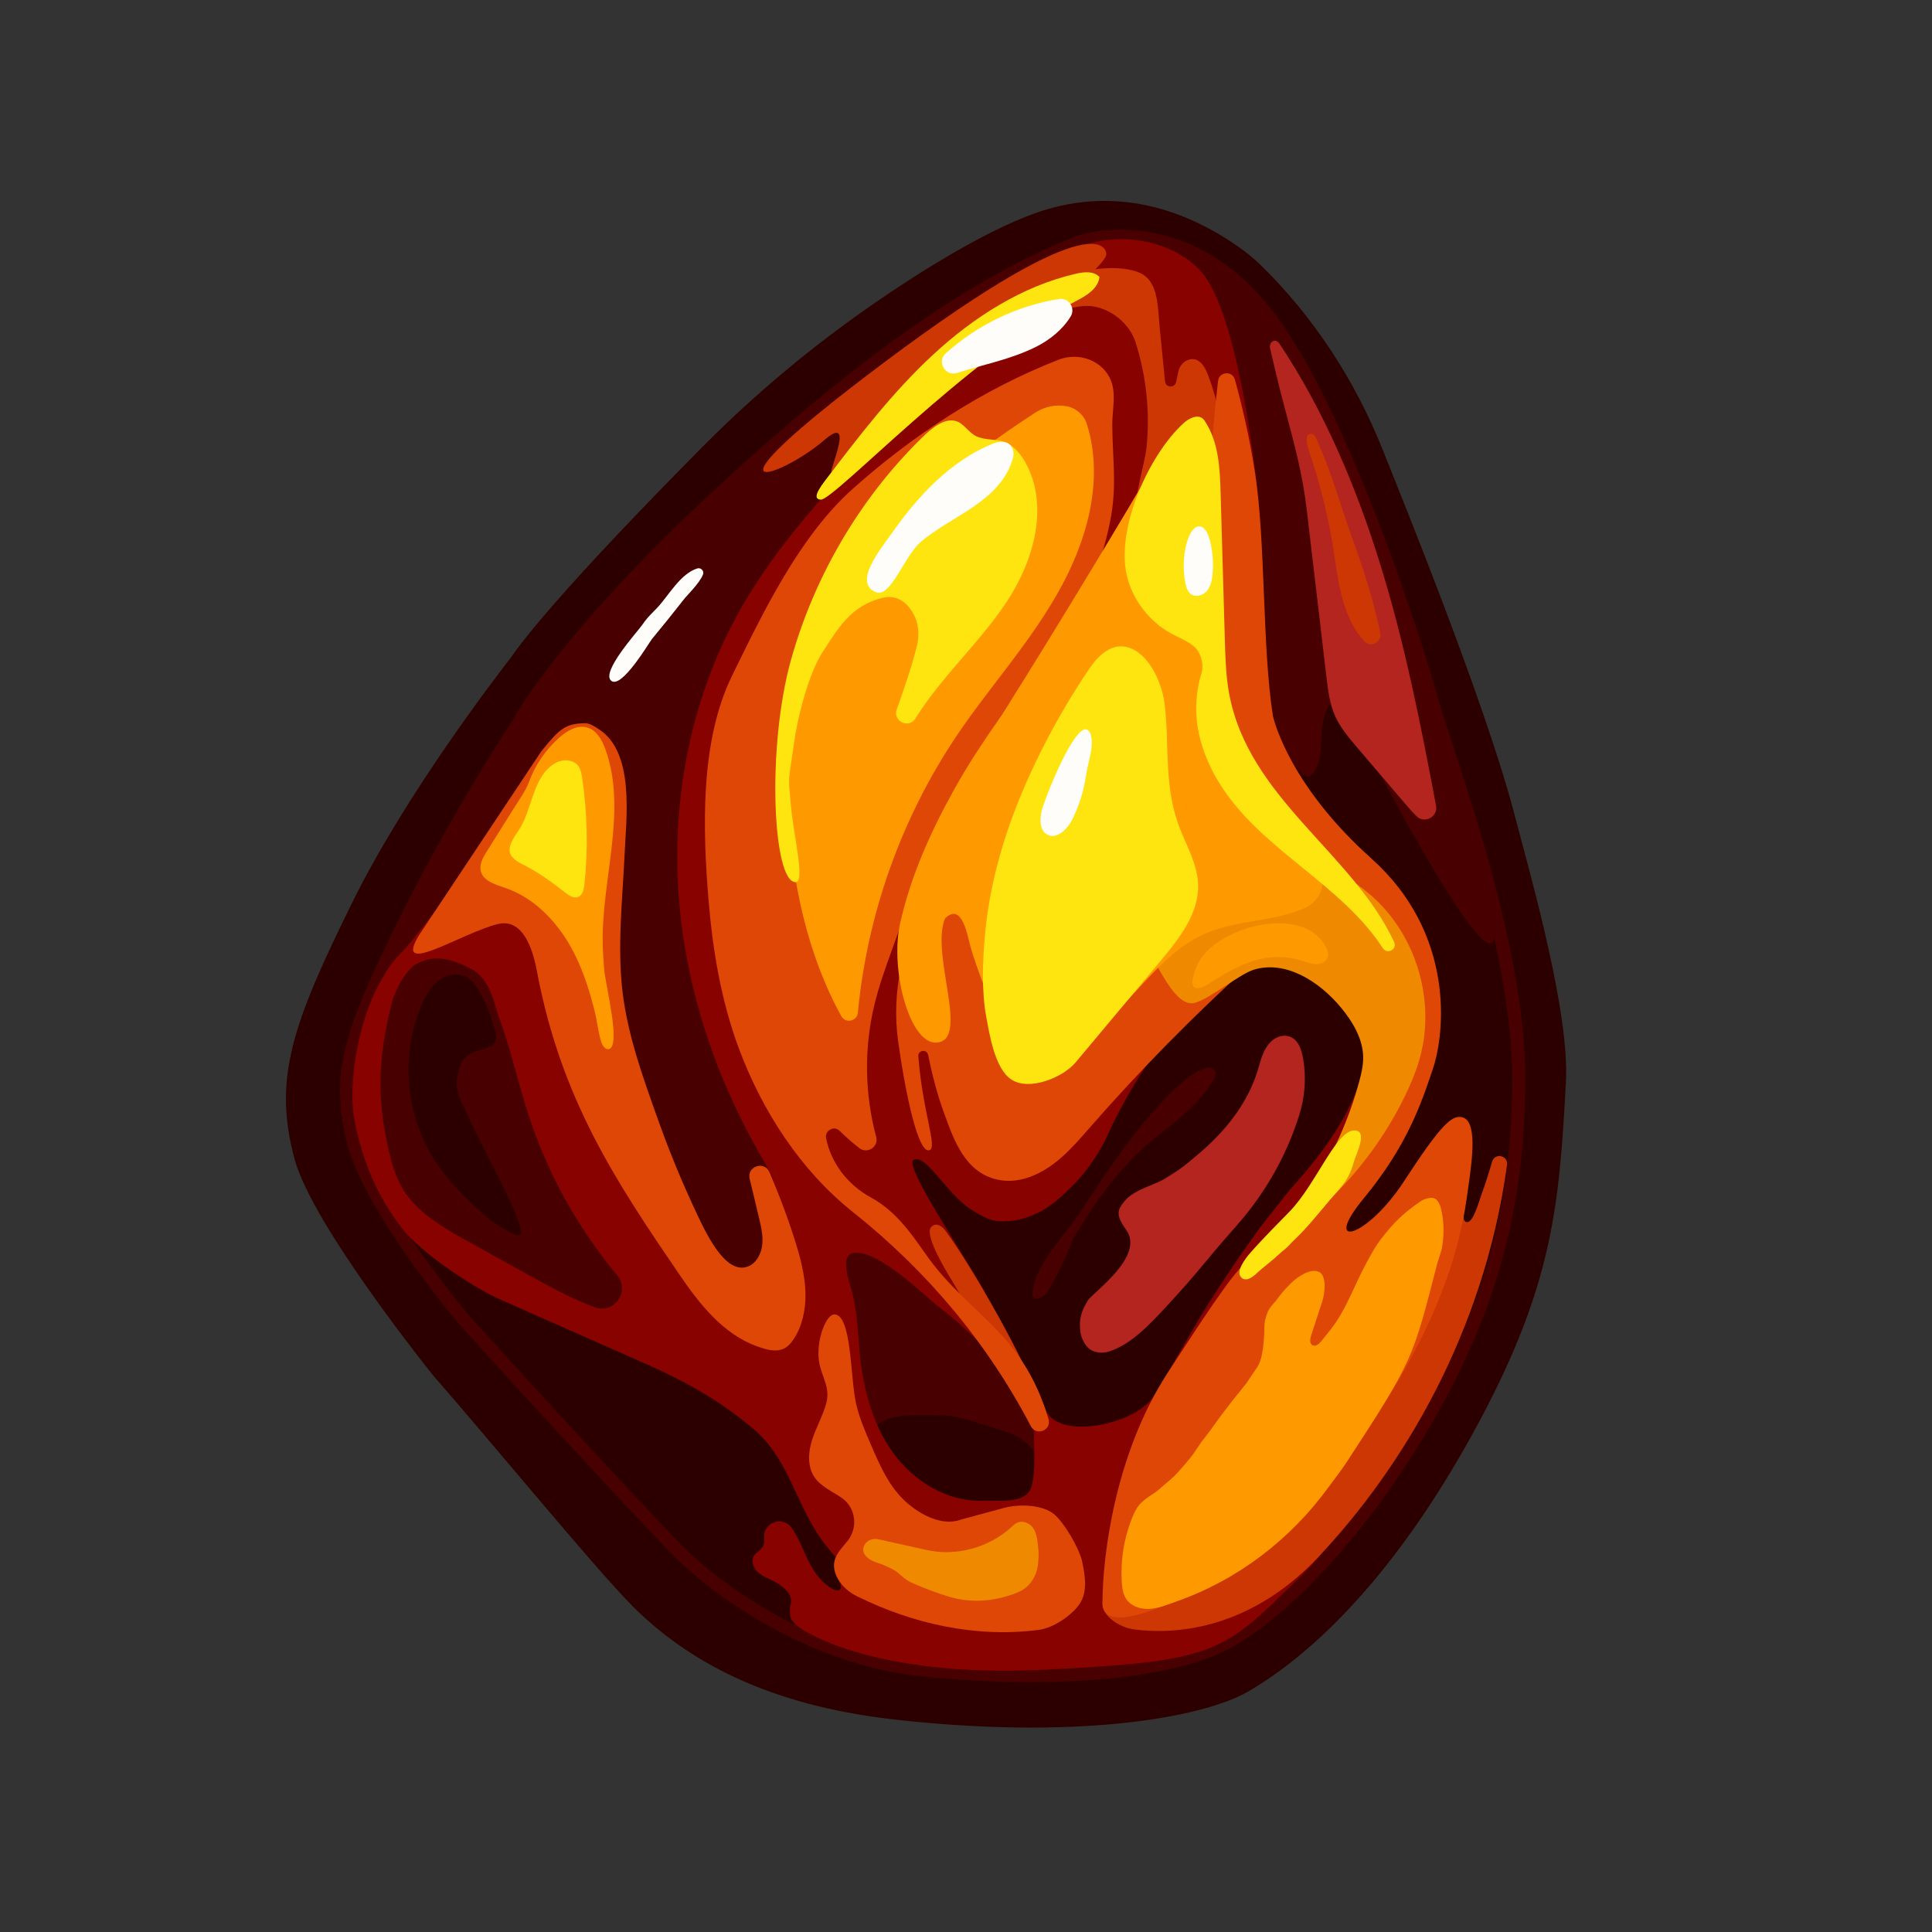 <svg width="500" height="500" viewBox="0 0 500 500" fill="none" xmlns="http://www.w3.org/2000/svg">
<rect x="0" y="0" width="500" height="500" fill="#333333" stroke="none"/>
<g clip-path="url(#clip0_75_72)">
<path d="M231.157 444.974C198.199 441.216 177.646 429.604 163.737 415.695C154.264 406.222 127.848 373.989 112.106 355.971C112.106 355.971 80.971 317.344 76.274 300.107C70.558 279.146 75.674 264.965 91.202 233.491C105.156 205.208 129.037 174.243 132.443 169.874C135.013 166.083 145.255 152.547 181.63 115.821C195.2 102.115 210.072 89.699 225.928 78.721C237.619 70.64 254.29 60.103 267.701 55.248C286.251 48.537 304.45 52.589 320.589 63.929C322.524 65.287 324.392 66.77 326.09 68.422C339.954 81.924 350.728 98.504 357.881 116.488C362.102 127.116 384.104 181.045 391.789 210.199C396.361 227.56 406.219 262 405.257 280.029C403.559 311.9 401.828 332.464 382.689 368.16C363.879 403.257 342.874 426.118 323.226 437.651C311.082 444.781 277.763 450.293 231.145 444.974H231.157Z" fill="#2D0000"/>
<path d="M369.516 177.638C371.961 188.684 393.17 241.707 393.057 279.339C392.967 308.278 387.444 333.471 372.617 361.155C357.791 388.838 336.559 413.952 318.836 424.353C301.112 434.754 262.62 434.991 236.805 431.913C210.989 428.835 187.131 412.99 175.949 401.819C164.768 390.649 122.983 344.868 120.278 341.779C117.573 338.689 94.835 310.893 91.202 294.459C87.569 278.026 90.025 268.508 104.274 239.614C118.523 210.72 134.198 187.156 134.198 187.156V187.145C134.198 187.145 146.093 164.475 189.689 124.682C233.285 84.889 259.791 70.471 279.065 62.706C281.793 61.609 308.65 54.535 329.452 83.429C349.371 111.101 368.045 172.443 369.516 177.638ZM369.516 177.638C369.46 177.4 369.584 177.876 369.516 177.638Z" stroke="#480000" stroke-width="3.395" stroke-miterlimit="10"/>
<path d="M353.92 135.298C353.92 135.298 381.275 209.554 386.209 237.203C391.144 264.852 357.553 201.032 357.553 201.032L353.92 135.31V135.298Z" fill="#480000"/>
<path d="M244.149 330.834C254.754 342.628 262.948 356.582 268.075 371.59C268.822 373.797 269.433 376.479 267.905 378.244C266.875 379.421 265.212 379.761 263.672 380.021C257.142 381.085 250.397 381.787 243.98 380.18C233.737 377.599 225.645 369.224 221.287 359.604C216.93 349.984 215.844 339.198 215.776 328.639C215.742 322.991 218.039 316.925 224.547 316.767C231.688 316.597 239.758 325.957 244.149 330.834Z" fill="#480000"/>
<path d="M320.545 129.074C320.489 140.335 320.432 151.63 321.938 162.789C323.443 173.948 326.544 185.028 332.418 194.637C333.832 196.946 335.44 199.209 337.692 200.703C338.088 200.964 338.654 201.201 339.016 200.885C343.328 197.15 340.94 189.974 342.988 184.655C343.385 183.614 343.962 182.652 344.426 181.644C346.135 177.944 346.395 173.756 346.621 169.682L346.995 163.117C348.33 139.475 343.86 115.526 334.093 93.955C331.829 88.941 329.249 84.029 325.763 79.774C323.771 77.352 321.496 75.167 319.233 72.994C312.238 66.283 299.325 62.469 289.637 62.639C286.524 62.695 286.14 63.465 284.702 66.226C283.333 68.886 284.634 72.191 286.558 74.477C288.482 76.763 291.006 78.551 292.636 81.064C299.37 91.431 309.488 98.821 315.905 109.381C319.629 115.504 320.579 121.921 320.545 129.085V129.074Z" fill="#480000"/>
<path d="M197.182 170.938C194.568 177.23 192.701 183.84 191.648 190.574C188.887 208.173 191.942 225.919 192.757 243.711C193.278 255.051 193.81 266.437 195.881 277.596C198.201 290.159 202.479 302.529 202.14 315.295C202.026 319.562 201.347 323.953 199.027 327.541C196.707 331.129 192.452 333.698 188.241 333.007C185.729 332.6 183.533 331.117 181.575 329.488C174.287 323.41 169.397 314.978 165.21 306.467C157.005 289.808 150.893 272.13 147.045 253.976C145.008 244.367 143.333 234.057 136.712 226.802C135.546 225.534 134.199 224.346 132.536 223.871C130.917 223.407 129.174 223.678 127.522 224.007C122.746 224.923 104.694 247.842 98.051 256.421C97.406 255.877 111.598 226.632 111.858 225.829C111.858 225.829 148.403 155.851 192.463 121.196C236.523 86.542 236.817 114.542 236.817 114.542L197.182 170.949V170.938Z" fill="#480000"/>
<path d="M95.921 283.289C95.899 278.241 96.136 273.205 96.646 268.18C97.053 264.162 97.11 260.902 98.966 257.19C101.988 251.169 107.782 244.175 114.924 243.315C118.104 242.93 121.341 244.107 123.91 246.031C126.479 247.955 128.437 250.569 130.112 253.308C135.624 262.374 138.103 272.888 141.271 283.017C147.157 301.861 155.724 320.037 168.106 335.407C170.143 337.931 172.395 340.726 172.259 343.963C168.298 344.857 164.179 345.581 160.217 344.721C156.856 343.997 153.845 342.186 150.846 340.522C141.928 335.565 132.5 331.604 123.118 327.609C118.579 325.674 113.939 323.659 110.385 320.241C108.28 318.204 106.628 315.748 105.01 313.303C102.859 310.089 100.709 306.841 99.192 303.276C96.533 297.017 95.989 290.079 95.955 283.277L95.921 283.289Z" fill="#480000"/>
<path d="M223.394 383.722C228.317 392.041 217.565 346.057 220.191 355.36C220.756 357.363 216.727 342.333 218.685 343.035C219.647 343.374 228.124 389.234 227.366 388.543C218.572 380.553 218.165 375.834 227.253 368.579C231.135 365.478 239.657 366.338 242.577 366.259C246.561 366.146 250.454 367.379 254.246 368.602C256.17 369.213 258.082 369.835 260.006 370.458C260.821 370.718 261.625 370.99 262.406 371.341C267.272 373.491 270.532 378.844 270.215 384.164C270.022 387.389 266.548 389.324 263.436 390.139C256.283 392.018 248.553 391.237 241.66 388.543C226.732 382.704 216.014 367.402 215.63 351.376C215.437 343.295 215.697 336.052 215.369 327.971C215.335 327.247 222.794 384.118 223.394 383.733V383.722Z" fill="#2D0000"/>
<path d="M148.492 341.609C146.432 341.122 144.327 340.636 142.222 340.896C140.117 341.156 138.011 342.333 137.219 344.291C135.974 347.415 138.442 350.686 140.728 353.153C148.99 362.015 157.252 370.876 165.525 379.75C166.057 380.315 166.702 380.938 167.483 380.881C168.773 380.791 169.169 379.003 168.773 377.769C168.377 376.535 167.539 375.358 167.72 374.079C167.902 372.755 169.203 371.782 170.527 371.646C171.851 371.51 173.176 372.065 174.262 372.834C178.099 375.528 179.514 380.451 182.151 384.322C183.837 386.801 186.055 388.86 188.251 390.909C192.325 394.7 196.4 398.492 200.474 402.283C203.824 405.396 207.321 408.361 210.943 411.145C212.516 412.356 214.225 413.578 216.194 413.748C218.163 413.918 220.416 412.594 220.484 410.613C220.506 410.115 220.382 409.617 220.291 409.13C219.703 405.871 220.246 402.408 219.058 399.318C218.163 396.998 216.387 395.153 214.813 393.229C207.197 383.869 203.948 371.567 196.4 362.151C188.511 352.315 176.016 346.34 163.408 346.385C158.032 344.099 154.173 342.967 148.48 341.632L148.492 341.609Z" fill="#2D0000"/>
<path d="M208.477 402.385C207.424 400.031 206.349 397.518 204.889 395.413C202.626 392.154 197.374 394.033 197.782 397.971C197.872 398.865 197.804 399.714 197.318 400.427C196.752 401.276 195.722 401.717 195.167 402.566C194.251 403.992 195.054 405.973 196.344 407.059C197.635 408.146 199.31 408.666 200.792 409.493C201.901 410.115 202.897 410.919 203.746 411.858C204.595 412.797 204.991 414.133 204.584 415.321C204.357 415.978 204.369 418.207 204.708 418.841C205.263 419.882 206.225 420.799 207.232 421.41C207.232 421.41 224.99 434.392 270.611 432.105C308.503 430.204 315.226 428.529 329.248 415.095C333.628 410.896 340 404.762 341.551 402.645C342.977 400.71 342.977 398.084 341.607 396.104C334.703 386.189 310.133 356.809 320.239 340.274C332.259 320.603 354.532 294.278 354.34 293.701C354.147 293.124 354.147 274.303 354.147 274.303L300.852 342.594L273.622 360.747C272.139 359.729 270.057 360.702 268.993 362.151C267.929 363.599 267.714 365.478 267.635 367.266C267.431 371.929 267.94 376.603 267.533 381.244C267.125 385.884 265.631 390.683 262.18 393.818C259.825 395.957 256.77 397.134 253.748 398.152C246.776 400.518 239.635 402.295 232.448 403.845C228.849 404.615 225.238 405.328 221.617 406.029C220.349 406.278 216.218 405.86 216.309 407.263C216.377 408.338 218.516 410.59 217.237 411.485C216.309 412.141 214.283 410.477 213.581 409.9C211.238 407.976 209.711 405.135 208.488 402.419L208.477 402.385Z" fill="#880200"/>
<path d="M128.392 335.826C141.339 341.552 154.275 347.279 167.223 353.006C177.522 357.567 186.395 362.535 194.997 369.801C203.598 377.067 205.635 387.683 211.441 396.704C217.655 406.369 227.478 413.465 238.343 417.2C249.208 420.935 261.816 421.444 273.462 419.294C274.662 419.079 275.669 418.207 276.009 417.042C278.057 410.092 275.126 402.679 272.251 395.991C271.221 393.603 269.501 376.886 266.943 384.775C265.472 389.302 258.851 388.249 254.086 388.385C245.066 388.645 236.476 383.337 231.168 376.037C225.86 368.737 223.461 359.672 222.544 350.686C221.967 345.027 221.921 339.255 220.337 333.777C219.398 330.518 217.53 324.813 220.88 324.27C227.297 323.24 240.132 336.052 242.293 337.682C249.616 343.182 256.214 349.927 261.997 357.012C257.776 351.104 252.343 344.45 250.148 337.546C248.337 331.83 243.64 324.236 242.791 319.392C242.633 318.509 243.855 318.102 244.263 318.894C246.413 323.025 250.917 331.038 255.014 334.445C257.289 336.335 262.812 339.096 263.944 334.422C264.261 333.132 262.552 331.853 262.575 330.54C262.62 328.016 264.272 326.466 266.106 324.904C276.054 316.438 284.916 306.716 292.419 296.021C295.249 291.992 297.467 287.533 298.904 282.825C299.787 279.961 300.297 276.679 297.014 274.438C296.2 273.884 295.26 273.522 294.298 273.352C290.903 272.763 287.734 274.065 284.576 275.083C279.347 276.77 273.881 277.732 268.381 277.936C272.364 264.807 281.747 259.601 291.525 249.981C298.316 243.303 304.303 235.822 309.351 227.741C312.622 222.501 314.07 213.334 312.44 207.37C306.521 185.583 317.692 185.617 322.423 163.423C324.618 153.124 328.444 160.718 325.75 130.42C324.63 117.779 319.718 79.638 310.596 69.995C302.583 61.529 287.813 59.583 277.525 64.732C267.509 69.746 263.899 82.049 254.822 87.979C244.727 94.566 235.876 103.914 227.66 112.64C214.463 126.663 201.142 140.855 191.658 157.617C179.276 179.483 173.991 205.106 175.541 230.186C177.058 254.791 185.003 278.83 197.475 300.096C202.24 308.222 203.745 317.729 202.715 327.088C202.545 328.65 203.247 330.778 202.455 332.453C202.104 333.177 201.504 333.754 200.859 334.241C196.004 337.84 189.123 336.403 183.554 334.06C180.419 332.747 177.296 331.117 175.077 328.548C174.308 327.666 173.674 326.67 173.029 325.696C159.663 305.098 147.066 283.447 141.543 259.522C140.321 254.236 139.427 248.792 136.937 243.971C134.447 239.15 131.187 229.541 125.959 228.126C121.16 226.825 118.794 227.56 115.376 232.223C112.626 235.981 106.073 244.163 104.93 245.42C103.583 246.891 101.15 249.03 99.034 253.048C98.932 253.24 97.981 270.579 101.433 259.307C102.542 255.674 105.145 250.954 107.669 249.528C112.332 246.891 116.836 248.113 121.884 250.716C123.899 251.758 125.415 253.602 126.457 255.617C127.724 258.073 128.222 260.778 129.161 263.347C130.191 266.142 131.085 268.983 131.923 271.835C133.598 277.551 135.058 283.334 136.925 288.993C141.849 303.944 149.635 317.932 159.708 330.02C163.16 334.162 158.961 340.194 153.902 338.315C148.017 336.131 142.335 333.041 136.846 329.997C131.742 327.168 126.649 324.349 121.545 321.52C116.089 318.498 110.532 315.386 106.413 310.712C102.146 305.856 100.833 299.337 99.645 292.988C95.389 270.194 104.172 255.549 103.312 247.559C93.771 256.658 89.674 278.965 91.722 289.796C93.771 300.628 97.834 309.919 104.127 318C109.48 324.881 123.718 333.709 128.403 335.792" fill="#880200"/>
<path d="M236.634 300.096C239.656 298.726 245.066 308.923 251.166 312.919C256.338 316.302 258.228 316.076 259.666 316.076C263.276 316.076 265.89 315.012 266.943 314.616C271.379 312.93 275.182 309.353 278.408 306.026C281.147 303.185 284.768 297.934 286.387 294.335C291.683 282.542 298.791 271.564 307.404 261.921C313.017 255.628 319.548 249.743 327.572 247.151C335.596 244.56 345.409 246.031 350.784 252.527C353.557 255.877 351.384 262.475 352.527 266.697C353.999 272.141 354.723 285.02 333.831 307.882L326.202 317.547C319.91 326.398 320.521 325.459 314.568 334.535C310.335 340.986 305.649 349.418 301.756 356.096C300.771 357.782 307.924 360.872 306.215 361.788C300.817 364.674 301.869 363.113 304.495 361.483C306.091 360.487 302.118 358.868 301.077 360.442C300.568 361.223 299.074 360.464 298.598 361.268C294.207 368.545 274.356 372.834 270.746 365.138C270.225 364.018 268.607 360.238 268.131 359.095C259.575 338.293 232.096 300.978 236.645 300.107" fill="#2D0000"/>
<path d="M121.376 289.321C125.858 299.258 134.878 314.65 134.833 319.121C134.81 320.569 131.947 318.872 130.702 318.193C128.891 317.219 127.205 316.031 125.654 314.684C120.47 310.225 115.547 305.302 111.971 299.462C104.875 287.861 103.743 272.82 109.006 260.291C110.013 257.903 111.28 255.549 113.295 253.931C115.31 252.312 118.23 251.611 120.538 252.765C122.225 253.602 123.334 255.266 124.251 256.919C125.994 260.076 127.318 263.471 128.155 266.98C128.404 268.01 128.574 269.21 127.918 270.047C127.589 270.466 127.103 270.726 126.616 270.93C124.771 271.745 122.304 272.062 120.719 273.363C119.135 274.665 118.422 277.641 118.218 279.735C117.89 283.108 120.04 286.345 121.376 289.321Z" fill="#2D0000"/>
<path d="M267.225 335.158C267.225 335.475 267.305 335.712 267.474 335.871C268.301 336.652 270.293 335.384 270.847 334.728C271.424 333.788 275.114 327.711 277.536 320.954C281.158 314.843 288.616 302.223 300.624 293.113C304.902 289.864 311.704 284.262 314.386 278.75C315.043 277.415 313.832 275.955 312.383 276.317C309.746 276.985 307.335 278.841 305.264 280.731C294.92 290.181 287.28 301.952 279.664 313.575C276.019 319.143 267.09 328.141 267.214 335.169L267.225 335.158Z" fill="#480000"/>
<path d="M289.805 312.658C290.043 312.115 290.824 310.995 291.639 310.202C294.23 307.69 298.961 306.569 301.259 305.166C305.673 302.472 306.374 301.861 310.324 298.511C317.081 292.796 322.842 285.598 325.456 277.143C326.282 274.472 326.837 271.598 328.919 269.583C329.983 268.553 331.42 267.908 332.892 268.078C335.891 268.429 336.819 271.552 337.249 273.997C338.087 278.841 337.736 283.832 336.264 288.518C333.277 298.07 328.421 307.033 322.083 314.775C320.771 316.37 319.401 317.921 318.032 319.471C312.644 325.549 310.064 329.273 301.859 338.112C297.818 342.458 292.952 347.834 287.112 349.735C285.108 350.38 282.8 350.131 281.385 348.581C280.151 347.234 279.676 345.389 279.585 344.608C279.201 341.349 279.834 339.391 281.521 336.573C282.766 334.513 296.313 325.232 291.492 318.34C289.828 315.963 289.013 314.458 289.805 312.647V312.658Z" fill="#B3251E"/>
<path d="M338.145 131.586C339.854 146.095 341.563 160.605 343.272 175.114C343.68 178.6 344.11 182.154 345.547 185.357C346.871 188.288 348.976 190.789 351.047 193.234C355.416 198.383 359.807 203.522 364.21 208.648C364.968 209.531 365.76 210.425 366.609 211.252C368.714 213.277 372.189 211.365 371.646 208.49C367.639 187.281 363.52 166.264 357.08 145.631C350.889 125.791 342.627 106.189 331.117 88.941C330.087 87.391 328.287 88.432 328.718 90.254L330.189 96.501C333.086 108.815 336.651 119.023 338.134 131.586H338.145Z" fill="#B3251E"/>
<path d="M269.491 363.905C269.751 364.686 269.989 365.614 269.514 366.282C269.004 366.995 267.895 367.017 267.137 366.576C266.379 366.134 265.903 365.353 265.439 364.606C262.078 359.049 258.717 353.493 255.355 347.936C252.3 342.876 249.968 337.41 246.912 332.34C245.475 329.952 239.069 319.766 240.959 317.615C242.215 316.178 243.823 317.344 244.615 318.419C251.756 328.107 265.62 352.44 269.502 363.916L269.491 363.905Z" fill="#CC3704"/>
<path d="M213.332 113.885C221.356 106.947 214.633 121.536 215.177 122.158C215.72 122.781 285.788 72.055 286.309 65.83C286.376 64.993 285.358 51.457 229.007 93.649C177.421 132.277 202.139 123.573 213.321 113.897L213.332 113.885Z" fill="#CC3704"/>
<path d="M285.337 414.857C285.19 418.388 289.944 421.218 293.452 421.682C302.699 422.915 322.72 422.632 341.326 402.815C362.864 379.874 384.039 345.129 390.026 301.465C390.366 299.02 386.846 298.251 386.156 300.627L386.099 300.831C385.273 303.683 384.367 306.524 383.337 309.319C382.839 310.678 381.425 316.11 379.761 316.291C379.172 316.359 378.674 315.612 378.788 315.046C378.29 314.062 377.916 315.103 377.599 315.51C377.282 315.918 377.169 316.45 377.056 316.948C376.773 318.204 376.4 319.483 375.63 320.524C374.77 321.701 373.525 322.437 372.099 322.199C371.556 322.108 371.024 321.905 370.469 321.814C369.281 321.633 368.081 321.656 366.893 321.792C364.075 322.12 361.358 323.127 358.801 324.304C351.987 327.45 345.864 332.057 340.058 336.754C333.573 341.994 327.417 347.63 321.35 353.334C316.438 357.952 311.64 362.694 306.569 367.153C305.981 367.674 300.548 372.891 299.632 371.318C297.278 367.277 285.96 400.382 285.349 414.857H285.337Z" fill="#CC3704"/>
<path d="M274.097 72.485C279.043 69.486 290.123 68.184 295.295 70.765C299.913 73.074 299.641 79.909 300.15 85.048L301.509 98.719C301.667 100.361 304.021 100.496 304.372 98.889L304.972 96.139C305.277 94.724 306.273 93.491 307.665 93.083C310.291 92.302 311.751 94.781 312.577 96.92C316.289 106.551 317.591 117.088 316.335 127.331C315.848 131.292 313.154 134.766 309.329 135.91C303.783 137.573 295.895 139.26 294.243 134.189C292.941 130.171 296.246 120.201 296.698 116.002C297.672 106.778 296.687 97.35 293.858 88.511C292.115 83.067 286.037 78.71 280.344 79.208C276.146 79.581 272.184 81.222 268.291 82.841C269.196 77.397 269.378 75.348 274.097 72.485Z" fill="#CC3704"/>
<path d="M338.755 112.369C337.804 112.821 338.121 114.881 338.857 117.032C339.785 119.748 340.634 122.487 341.403 125.248C342.943 130.771 344.176 136.385 345.07 142.055C345.919 147.397 346.485 152.829 348.352 157.911C349.416 160.831 350.99 163.649 353.061 165.947C354.645 167.701 357.565 166.286 357.226 163.943C357.169 163.536 357.124 163.23 357.09 163.072C356.524 160.559 355.89 158.047 355.222 155.557C353.864 150.577 352.291 145.654 350.503 140.81C346.87 130.964 344.901 122.77 340.521 113.24C340.158 112.448 339.57 112.086 338.766 112.369H338.755Z" fill="#CC3704"/>
<path d="M315.237 98.584C315.509 96.162 318.938 95.879 319.583 98.233C321.303 104.458 323.386 113.059 324.823 122.532C327.551 140.425 326.657 167.78 329.429 185.255C329.429 185.311 329.452 185.357 329.463 185.424C329.769 186.749 333.99 203.465 354.872 222.139C376.636 241.594 373.942 267.297 370.863 276.509C367.785 285.722 364.118 296.564 352.948 310.112C341.777 323.659 353.717 320.524 363.349 305.72C372.98 290.917 375.809 288.484 378.435 289.151C382.294 290.125 381.072 299.62 380.099 306.445C379.125 313.269 377.643 328.492 365.001 351.795C352.359 375.098 329.882 399.567 325.547 402.6C321.213 405.633 285.324 427.08 285.324 414.868C285.324 402.657 288.595 376.264 302.086 355.45C315.576 334.637 319.934 328.503 323.85 325.402C327.766 322.301 348.273 300.809 350.831 294.256C353.389 287.703 359.252 229.269 329.803 214.058C305.877 201.699 312.057 126.437 315.226 98.606L315.237 98.584Z" fill="#DE4706"/>
<path d="M261.454 209.792C248.812 212.383 244.217 222.852 239.078 233.31C233.567 244.514 230.703 256.885 232.424 269.368C234.144 281.84 237.517 298.851 240.584 297.662C242.644 296.87 238.773 287.872 237.664 273.352C237.539 271.745 239.871 271.428 240.199 273.001C241.229 278.06 242.496 283.051 244.239 287.816C246.797 294.844 249.627 303.48 258.273 305.313C260.888 305.868 263.615 305.585 266.139 304.725C272.952 302.37 277.502 296.995 282.04 291.811C295.067 276.917 308.977 262.781 323.656 249.517C324.493 248.758 325.365 247.978 325.897 246.97C327.085 244.718 326.349 241.956 325.365 239.614C321.698 230.944 314.817 223.848 306.758 218.982C298.7 214.115 289.499 211.353 280.196 209.905C274.005 208.943 267.633 208.535 261.488 209.792H261.454Z" fill="#DE4706"/>
<path d="M287.621 133.182C285.731 144.002 281.679 154.516 275.171 163.366C273.825 165.2 272.376 166.965 270.95 168.742C259.7 182.855 250.238 198.383 242.848 214.851C238.298 225.003 234.541 235.483 230.783 245.952C229.108 250.615 227.433 255.289 226.279 260.11C223.585 271.281 223.778 283.119 226.754 294.222C227.445 296.802 224.445 298.76 222.352 297.108C220.586 295.716 218.9 294.233 217.304 292.66C215.844 291.222 213.388 292.581 213.795 294.595C215.142 301.205 219.5 306.694 225.43 309.931C231.711 313.36 235.661 318.985 239.555 324.553C250.623 340.375 264.499 344.257 271.357 367.266C272.217 370.141 268.177 371.759 266.785 369.1C255.377 347.347 239.939 328.967 220.677 313.632C207.141 302.846 197.226 287.488 191.194 271.269C186.656 259.058 184.46 246.076 183.385 233.095C181.846 214.602 181.144 191.887 189.44 174.91C197.407 158.613 206.858 138.886 220.609 126.584C236.204 112.629 254.392 100.734 273.892 93.117C278.114 91.465 283.071 92.484 285.991 95.958C289.522 100.157 287.836 105.046 287.859 109.969C287.893 117.858 288.99 125.271 287.61 133.182H287.621Z" fill="#DE4706"/>
<path d="M108.461 242.002C101.535 253.274 119.45 241.447 128.799 239.15C135.092 237.599 137.774 245.001 138.962 251.373C145.187 284.522 159.47 305.89 175.994 330.088C180.996 337.421 187.153 345.253 195.788 348.377C198.81 349.475 202.206 350.493 204.582 347.653C207.106 344.642 208.238 340.409 208.43 336.561C208.657 331.887 207.604 327.235 206.257 322.742C204.356 316.427 201.911 309.863 199.138 303.366C197.837 300.311 193.231 301.827 194.012 305.053C194.883 308.64 195.709 312.16 196.501 315.488C197.328 318.951 198.109 322.697 195.879 325.9C195.392 326.613 194.736 327.224 193.955 327.598C187.685 330.631 182.298 318.362 179.299 311.877C175.915 304.555 172.893 297.074 170.188 289.48C166.419 278.909 162.56 268.248 161.168 257.111C159.662 245.08 161.111 232.97 161.654 220.928C162.084 211.625 164.257 194.807 155.09 188.797C154.083 188.129 152.634 187.145 151.423 187.167C146.432 187.269 144.927 188.412 140.071 194.467" fill="#DE4706"/>
<path d="M280.005 403.89C280.831 407.704 281.567 412.028 279.315 415.219C277.187 418.23 272.513 421.331 268.857 421.806C252.718 423.9 236.443 420.346 221.843 413.137C219.772 412.118 217.95 410.579 216.83 408.564C214.362 404.162 216.965 401.661 219.263 398.899C222.149 395.425 221.526 390.162 217.792 387.615C215.324 385.929 212.393 384.707 210.741 382.217C208.907 379.433 209.167 375.732 210.197 372.563C211.227 369.394 212.925 366.451 213.819 363.237C215.245 358.144 211.42 355.326 211.838 349.475C211.906 348.49 213.728 347.879 214.419 349.792C214.996 351.376 214.374 350.199 214.86 351.818C215.256 353.153 214.702 353.685 215.664 354.76C218.957 358.461 212.597 354.862 212.382 354.172C210.548 348.49 213.525 340.172 215.913 340.172C220.496 340.172 219.999 356.673 221.594 363.452C222.477 367.198 224.028 370.741 225.556 374.272C227.672 379.161 229.879 384.175 233.659 387.932C237.439 391.69 243.653 395.164 248.632 393.286C252.084 392.358 256.079 391.26 259.905 390.23C263.73 389.2 269.83 389.37 272.864 391.927C275.319 394.01 278.998 400.11 280.016 403.879" fill="#DE4706"/>
<path d="M295.034 240.315C300.535 250.875 304.836 260.144 309.102 258.978C312.826 257.96 320.579 251.577 324.268 250.433C332.79 247.785 341.765 253.489 347.458 260.37C350.616 264.184 353.321 268.734 353.355 273.68C353.366 275.83 352.879 277.958 352.313 280.041C349.665 289.864 345.444 299.247 339.887 307.758C338.483 309.908 341.301 312.307 343.169 310.542C351.385 302.755 358.199 293.497 363.133 283.311C364.695 280.086 366.076 276.758 367.004 273.295C370.931 258.627 365.793 241.923 354.294 232.008C349.971 228.273 344.912 225.501 339.909 222.75C336.684 220.985 333.401 219.197 329.836 218.291C324.664 216.978 319.152 217.612 314.093 219.287C306.624 221.754 299.935 226.53 295.148 232.767C293.439 234.985 293.416 238.041 295.057 240.315" fill="#EF8A00"/>
<path d="M295.034 240.315C300.535 250.875 304.836 260.144 309.102 258.978C312.826 257.96 320.579 251.577 324.268 250.433C332.79 247.785 341.765 253.489 347.458 260.37C350.616 264.184 353.321 268.734 353.355 273.68C353.366 275.83 352.879 277.958 352.313 280.041C349.665 289.864 345.444 299.247 339.887 307.758C338.483 309.908 341.301 312.307 343.169 310.542C351.385 302.755 358.199 293.497 363.133 283.311C364.695 280.086 366.076 276.758 367.004 273.295C370.931 258.627 365.793 241.923 354.294 232.008C349.971 228.273 344.912 225.501 339.909 222.75C336.684 220.985 333.401 219.197 329.836 218.291C324.664 216.978 319.152 217.612 314.093 219.287C306.624 221.754 299.935 226.53 295.148 232.767C293.439 234.985 293.416 238.041 295.057 240.315" stroke="#EF8A00" stroke-width="1.132" stroke-miterlimit="10"/>
<path d="M268.744 401.185C268.461 399.035 268.495 397.02 267.307 395.357C266.413 394.112 264.636 393.455 263.244 394.078C262.655 394.338 262.18 394.814 261.705 395.244C255.899 400.574 247.422 402.849 239.725 401.129L227.253 398.345C225.827 398.028 224.288 398.65 223.666 399.963C222.545 402.34 225.228 403.958 227.434 404.569C228.17 404.773 230.32 405.746 230.954 406.086C233.263 407.32 233.569 408.565 236.149 409.696C239.25 411.054 242.419 412.265 245.667 413.239C251.553 415.004 257.845 414.416 263.504 412.05C266.322 410.873 267.793 408.406 268.348 406.335C268.857 404.422 268.812 401.672 268.767 401.185" fill="#EF8A00"/>
<path d="M296.1 132.141C291.72 140.516 298.057 121.14 295.16 126.176C289.365 136.204 263.935 178.125 258.276 186.432C253.624 193.256 250.704 197.534 246.698 204.755C240.756 215.462 235.606 226.983 232.935 239.037C230.298 250.92 235.391 270.285 242.386 269.821C251.168 269.243 240.711 246.993 244.57 237.701C249.097 233.197 250.466 242.703 251.225 245.239C252.956 251.033 255.22 256.67 257.483 262.272C258.389 264.535 259.306 266.799 260.562 268.881C262.056 271.383 265.757 273.193 268.665 272.956C287.962 271.371 295.251 248.962 311.786 241.662C320.014 238.029 329.566 238.618 337.851 234.906C338.303 234.702 338.745 234.453 339.129 234.147C345.399 229.224 341.076 222.354 336.923 217.714C330.698 210.742 324.926 203.68 319.267 196.256C317.037 193.336 314.808 191.819 314.366 187.971C313.902 183.851 315.34 179.652 315.362 175.533C315.396 167.565 310.79 160.741 306.082 154.708C301.815 149.242 299.563 141.297 297.571 134.608C297.186 133.329 296.699 131.914 295.488 131.292C295.036 131.066 295.805 130.443 295.285 130.454C295.183 130.681 297.265 129.922 296.111 132.129L296.1 132.141Z" fill="#FF9900"/>
<path d="M337.091 248.679C338.314 249.064 339.547 249.562 340.838 249.517C342.128 249.472 343.497 248.668 343.701 247.4C343.803 246.778 343.61 246.133 343.35 245.556C337.918 233.502 314.252 239.806 309.861 249.743C307.677 254.666 308.062 257.699 313.347 254.27C320.783 249.449 328.049 245.827 337.103 248.679H337.091Z" fill="#FF9900"/>
<path d="M268.053 106.721C270.396 105.193 273.35 104.627 276.1 105.148C278.556 105.612 280.571 107.434 281.306 109.822C285.901 124.66 281.125 140.731 273.395 154.086C265.665 167.441 255.887 178.079 247.591 190.404C233.285 211.682 224.423 236.581 222.013 262.102C221.798 264.32 218.81 264.943 217.735 262.985C208.873 246.914 205.025 228.285 203.859 209.871C203.554 204.948 203.418 199.99 203.893 195.067C204.765 185.922 207.707 177.083 211.589 168.731C218.753 153.305 228.792 139.339 241.049 127.546C249.685 119.239 257.969 113.285 268.065 106.699L268.053 106.721Z" fill="#FF9900"/>
<path d="M157.469 271.541C160.909 270.986 156.665 255.051 156.337 250.626C156.178 248.532 156.031 246.427 155.986 244.322C155.646 227.402 162.392 209.916 156.699 193.969C155.839 191.547 154.424 188.99 151.957 188.277C149.41 187.552 146.785 189.091 144.793 190.846C141.228 193.992 138.466 198.032 136.848 202.503C136.078 204.619 134.131 207.336 132.943 209.237L125.983 220.351C125.009 221.901 124.002 223.678 124.432 225.444C125.066 228.024 128.178 228.907 130.702 229.767C138.726 232.495 144.872 239.274 148.675 246.846C151.051 251.565 152.636 256.636 153.915 261.751C154.956 265.916 155.16 271.688 157.457 271.518" fill="#FF9900"/>
<path d="M336.719 388.283C337.5 387.819 338.201 387.14 338.801 386.472L336.719 388.283Z" fill="#FF9900"/>
<path d="M371.951 327.032C365.647 351.467 365.816 351.965 348.534 378.369C347.074 380.61 345.399 382.704 343.826 384.865C333.968 398.424 320.33 408.87 304.52 414.438C302.143 415.276 299.71 416.328 297.152 416.385C295.024 416.43 292.76 415.672 291.538 413.929C290.633 412.639 290.418 410.998 290.316 409.436C289.965 403.811 290.87 398.118 292.964 392.878C293.451 391.667 294.005 390.456 294.843 389.46C296.258 387.785 298.329 386.835 300.004 385.42C301.317 384.322 301.645 383.948 302.969 382.862C304.067 381.968 305.346 380.474 306.342 379.331C308.617 376.705 308.628 376.535 309.488 375.302C311.593 372.291 310.133 374.159 311.978 371.827C313.178 370.311 314.581 368.251 315.86 366.531C318.339 363.214 319.583 361.653 321.349 359.502C323.76 356.571 324.665 355.19 326.872 352.18C329.079 349.169 332.565 348.977 328.988 352.576C319.346 362.298 321.677 359.287 325.378 353.809C326.374 352.327 327.155 349.316 327.234 343.114C327.257 341.699 327.891 339.56 328.728 338.417C329.498 337.365 330.166 336.697 330.166 336.697C331.863 334.422 331.988 334.252 334.059 332.136C335.507 330.665 339.129 328.028 341.404 329.193C343.43 330.235 342.841 334.83 342.242 336.674C341.268 339.651 340.295 342.639 339.322 345.615C339.027 346.509 338.858 347.732 339.695 348.162C340.51 348.581 341.404 347.788 341.97 347.075C342.751 346.102 343.52 345.129 344.301 344.155C348.195 339.277 350.164 333.449 353.061 327.926C354.408 325.368 355.755 322.799 357.52 320.501C360.701 316.382 363.281 313.892 367.571 310.949C368.261 310.474 370.309 309.523 371.52 310.293C372.233 310.746 372.765 312.138 372.811 312.341C373.06 313.405 374.191 317.061 373.15 323.184" fill="#FF9900"/>
<path d="M282.11 172.771C276.791 180.603 272.049 188.831 267.963 197.376C261.308 211.263 256.363 226.202 254.948 241.594C254.303 248.555 253.986 256.398 255.265 263.302C256.125 267.953 257.483 276.453 261.648 279.316C266.277 282.508 275.116 278.83 278.33 274.993C285.709 266.176 293.089 257.36 300.456 248.555C305.266 242.805 310.348 236.32 310.065 228.828C309.884 223.995 307.462 219.581 305.629 215.111C301.101 204.042 302.697 194.003 301.464 182.697C300.23 171.391 290.61 160.299 282.122 172.794L282.11 172.771Z" fill="#FFE50F"/>
<path d="M306.328 109.494C307.731 108.215 309.995 107.106 311.364 108.419C311.557 108.6 311.704 108.826 311.851 109.041C315.416 114.451 315.722 121.31 315.903 127.795C316.265 140.391 316.627 152.999 316.989 165.596C317.125 170.247 317.261 174.91 318.098 179.494C323.101 206.611 350.082 220.736 360.8 243.801C361.672 245.68 359.012 247.117 357.88 245.386C357.778 245.227 357.676 245.08 357.575 244.922C347.128 229.281 328.454 220.792 317.476 205.525C314.465 201.337 312.066 196.663 310.719 191.683C310.425 190.608 310.176 189.51 309.995 188.401C309.214 183.704 309.531 178.826 310.934 174.265C311.636 171.956 310.81 168.788 308.942 167.248C307.233 165.834 305.117 165.041 303.17 163.989C297.647 160.99 293.437 155.682 291.785 149.615C288.446 137.347 297.228 117.767 306.339 109.483L306.328 109.494Z" fill="#FFE50F"/>
<path d="M212.403 129.311C215.81 129.56 250.703 92.155 278.295 78.008C281.045 76.605 284.169 74.771 284.542 71.704C283.105 70.108 280.559 70.346 278.465 70.833C264.487 74.058 251.97 82.082 241.445 91.827C230.919 101.572 222.159 113.059 213.467 124.467C210.683 128.123 210.955 129.198 212.392 129.3L212.403 129.311Z" fill="#FFE50F"/>
<path d="M236.861 159.835C237.823 162.144 237.902 164.724 237.291 167.146C235.899 172.715 234.009 178.17 232.074 183.602C230.987 186.658 235.197 188.684 236.918 185.945C237.031 185.753 237.155 185.572 237.268 185.379C244.036 174.718 253.69 166.15 260.628 155.602C267.566 145.054 271.516 130.986 265.483 119.895C264.329 117.767 262.767 115.764 260.606 114.678C258.184 113.455 255.252 114.1 252.683 112.912C250.861 112.063 249.559 109.901 247.941 109.177C244.591 107.683 240.879 111.045 238.57 113.308C222.476 129.074 210.74 149.185 204.685 170.87C198.415 193.358 199.954 228.285 205.884 228.296C208.442 228.296 205.443 216.707 204.685 208.467C203.915 200.16 204.028 203.035 205.454 192.498C206.371 185.753 209.257 174.231 213.015 168.55C216.772 162.868 220.224 156.429 228.905 154.629C232.504 153.882 235.446 156.451 236.85 159.835H236.861Z" fill="#FFE50F"/>
<path d="M131.922 219.446C132.092 218.235 132.873 216.82 134.118 215.054C137.841 209.735 137.705 200.941 143.715 197.489C145.628 196.391 148.412 196.493 149.691 198.281C150.302 199.13 150.494 200.205 150.641 201.247C152.022 210.403 152.215 219.74 151.241 228.952C151.105 230.197 150.789 231.68 149.623 232.133C148.491 232.574 147.291 231.782 146.329 231.035C142.617 228.138 139.233 225.67 135.204 223.678C132.635 222.411 131.684 221.132 131.922 219.457V219.446Z" fill="#FFE50F"/>
<path d="M344.04 310.689C347.56 306.569 349.065 305.483 350.48 300.345C350.785 299.224 353.615 293.554 351.362 292.716C346.326 290.838 340.927 306.275 333.616 313.677C325.796 321.588 324.562 323.161 323.725 324.067C323.159 324.678 320.114 328.231 320.873 330.008C321.223 330.834 322.468 332.306 325.513 329.261C325.513 329.261 327.097 327.869 328.648 326.636C330.742 324.972 330.606 324.825 332.7 323.15C333.492 322.516 334.024 321.769 334.839 321.011C338.2 317.853 341.052 314.22 344.04 310.712V310.689Z" fill="#FFE50F"/>
<path d="M279.156 189.85C280.344 188.593 281.374 188.288 282.076 189.601C282.778 190.914 282.563 193.641 282.223 195.124C281.374 198.847 281.261 199.424 280.752 202.401C280.197 205.627 279.031 208.897 277.628 211.829C276.349 214.5 273.474 217.442 270.928 215.937C268.959 214.771 269.094 211.908 269.626 209.678C270.136 207.562 275.398 193.856 279.179 189.85H279.156Z" fill="#FFFDFA"/>
<path d="M313.121 139.825C313.845 142.7 314.083 145.688 313.8 148.642C313.653 150.17 313.336 151.766 312.34 152.943C311.344 154.12 309.465 154.652 308.22 153.758C307.36 153.135 307.009 152.037 306.794 150.996C306.013 147.25 306.217 142.678 307.609 139.067C309.114 135.174 311.91 135.095 313.11 139.837L313.121 139.825Z" fill="#FFFDFA"/>
<path d="M226.607 153.226C230.432 154.98 233.975 143.968 238.241 140.301C246.22 133.431 258.817 129.922 262.11 118.707C262.427 117.643 262.359 116.466 261.737 115.549C260.503 113.738 258.251 114.27 256.497 115.006C245.824 119.488 237.54 128.429 230.998 137.72C227.874 142.168 220.733 150.702 226.607 153.226Z" fill="#FFFDFA"/>
<path d="M274.074 77.374C263.232 79.106 252.932 84.097 244.761 91.442C242.362 93.593 244.625 97.486 247.692 96.513C254.438 94.362 261.443 93.049 267.974 89.835C271.618 88.036 275.013 85.308 277.096 81.89C278.409 79.728 276.575 76.99 274.074 77.386V77.374Z" fill="#FFFDFA"/>
<path d="M166.215 161.703C165.23 163.219 155.248 174.095 158.247 176.235C161.009 178.204 168.06 166.162 168.75 165.347C171.523 162.008 174.239 158.624 176.91 155.206C177.906 153.927 180.973 151.019 181.924 148.721C182.32 147.782 181.403 146.808 180.441 147.114C176.084 148.495 173.074 154.074 170.154 157.221C169.441 157.99 167.426 159.835 166.226 161.703H166.215Z" fill="#FFFDFA"/>
</g>
<defs>
<clipPath id="clip0_75_72">
<rect width="331.326" height="395.09" fill="white" transform="translate(74 52)"/>
</clipPath>
</defs>
</svg>

